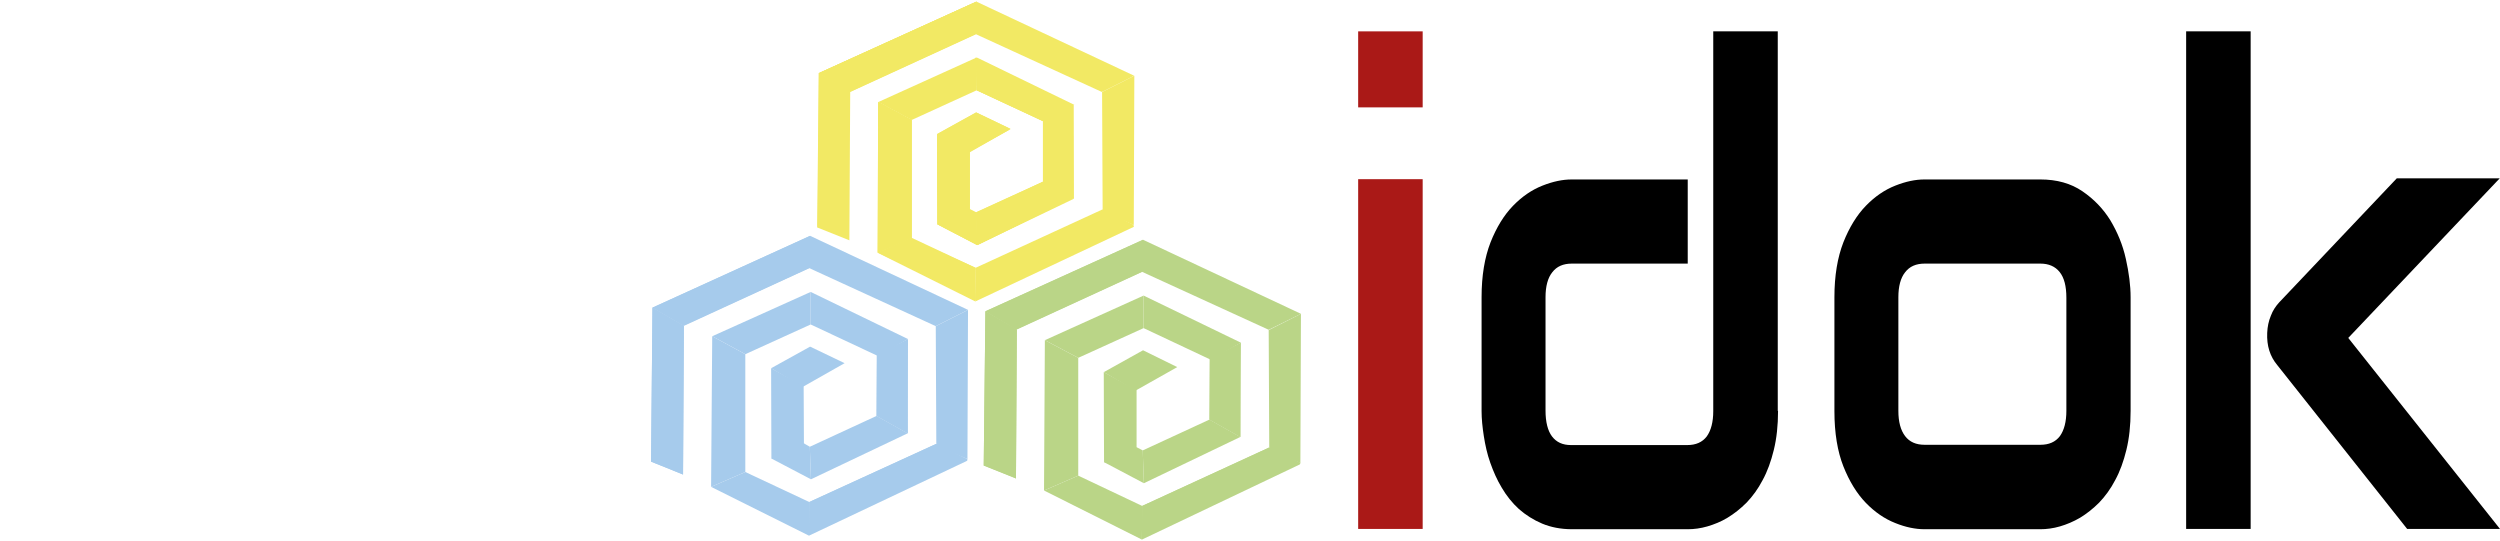 <?xml version="1.0" encoding="UTF-8" standalone="no"?>
<!-- Generator: Adobe Illustrator 23.0.6, SVG Export Plug-In . SVG Version: 6.00 Build 0)  -->

<svg
   version="1.1"
   id="Lager_1"
   x="0px"
   y="0px"
   viewBox="0 0 891.327 192.811"
   xml:space="preserve"
   sodipodi:docname="idok3.svg"
   width="891.327"
   height="192.811"
   inkscape:version="1.1.1 (3bf5ae0d25, 2021-09-20)"
   xmlns:inkscape="http://www.inkscape.org/namespaces/inkscape"
   xmlns:sodipodi="http://sodipodi.sourceforge.net/DTD/sodipodi-0.dtd"
   xmlns="http://www.w3.org/2000/svg"
   xmlns:svg="http://www.w3.org/2000/svg"
   xmlns:rdf="http://www.w3.org/1999/02/22-rdf-syntax-ns#"
   xmlns:cc="http://creativecommons.org/ns#"
   xmlns:dc="http://purl.org/dc/elements/1.1/"><defs
   id="defs1367" /><sodipodi:namedview
   pagecolor="#ffffff"
   bordercolor="#666666"
   borderopacity="1"
   objecttolerance="10"
   gridtolerance="10"
   guidetolerance="10"
   inkscape:pageopacity="0"
   inkscape:pageshadow="2"
   inkscape:window-width="1920"
   inkscape:window-height="1147"
   id="namedview1365"
   showgrid="false"
   fit-margin-top="0"
   fit-margin-left="0"
   fit-margin-right="0"
   fit-margin-bottom="0"
   inkscape:zoom="1.1825063"
   inkscape:cx="605.91643"
   inkscape:cy="63.84744"
   inkscape:window-x="-8"
   inkscape:window-y="-8"
   inkscape:window-maximized="1"
   inkscape:current-layer="Lager_1"
   inkscape:pagecheckerboard="0" />
<style
   type="text/css"
   id="style1120">
	.st0{fill:#AA1917;}
	.st1{fill:#F3EA62;}
	.st2{fill:#BAD588;}
	.st3{fill:#91C9EF;}
	.st4{fill:#A6CBED;}
	.st5{fill:#F2E964;}
	.st6{fill:#A6CBEC;}
	.st7{fill:#BAD587;}
</style>
<rect
   style="fill:none;stroke:none;stroke-width:16.085;stroke-linecap:round;stroke-linejoin:round;stroke-miterlimit:4;stroke-dasharray:none;paint-order:normal"
   id="rect2041"
   width="891.327"
   height="192.811"
   x="0"
   y="0" /><g
   id="g1130"
   transform="translate(208.427,-17.518)">
	<path
   class="st0"
   d="m 298.8,55.8 h -23 V 28.7 h 23 z m 0,150.3 h -23 V 81.4 h 23 z"
   id="path1122"
   inkscape:connector-curvature="0"
   style="fill:#aa1917" />
	<path
   d="m 425.5,164 c 0,5.2 -0.5,9.8 -1.5,13.9 -1,4.1 -2.3,7.7 -4,10.8 -1.6,3.1 -3.6,5.8 -5.7,8 -2.2,2.2 -4.5,4 -6.8,5.4 -2.3,1.4 -4.8,2.4 -7.2,3.1 -2.4,0.7 -4.8,1 -6.9,1 H 352 c -3.9,0 -7.5,-0.7 -10.6,-2 -3.1,-1.3 -5.9,-3.1 -8.3,-5.2 -2.4,-2.2 -4.4,-4.7 -6.1,-7.6 -1.7,-2.8 -3,-5.8 -4.1,-8.9 -1.1,-3.1 -1.8,-6.3 -2.3,-9.5 -0.5,-3.2 -0.8,-6.2 -0.8,-8.9 v -40.6 c 0,-7.7 1.1,-14.2 3.2,-19.6 2.1,-5.3 4.8,-9.7 8,-13 3.2,-3.3 6.7,-5.7 10.5,-7.2 3.8,-1.5 7.2,-2.2 10.4,-2.2 h 41.4 v 30 H 352 c -3.1,0 -5.4,1 -7,3.1 -1.6,2 -2.4,5 -2.4,8.9 v 40.4 c 0,4.1 0.8,7.2 2.3,9.2 1.6,2.1 3.8,3.1 6.8,3.1 h 41.4 c 3.1,0 5.4,-1 7,-3.1 1.5,-2.1 2.3,-5.1 2.3,-9 V 28.7 h 23 V 164 Z"
   id="path1124"
   inkscape:connector-curvature="0" />
	<path
   d="m 551.2,164 c 0,5.2 -0.5,9.8 -1.5,13.9 -1,4.1 -2.3,7.7 -4,10.8 -1.6,3.1 -3.6,5.8 -5.7,8 -2.2,2.2 -4.5,4 -6.8,5.4 -2.4,1.4 -4.8,2.4 -7.2,3.1 -2.4,0.7 -4.8,1 -6.9,1 h -41.4 c -3.2,0 -6.7,-0.7 -10.4,-2.2 -3.8,-1.5 -7.3,-3.9 -10.5,-7.2 -3.2,-3.3 -5.9,-7.7 -8,-13 -2.1,-5.3 -3.2,-11.9 -3.2,-19.7 v -40.6 c 0,-7.7 1.1,-14.2 3.2,-19.6 2.1,-5.3 4.8,-9.7 8,-13 3.2,-3.3 6.7,-5.7 10.5,-7.2 3.8,-1.5 7.2,-2.2 10.4,-2.2 H 519 c 5.9,0 10.9,1.4 15,4.2 4.1,2.8 7.4,6.2 10,10.4 2.5,4.2 4.4,8.7 5.5,13.7 1.1,4.9 1.7,9.5 1.7,13.7 z m -22.9,-40.3 c 0,-4.2 -0.8,-7.2 -2.4,-9.2 -1.6,-2 -3.9,-3 -6.9,-3 h -41.2 c -3.1,0 -5.4,1 -7,3.1 -1.6,2 -2.4,5 -2.4,8.9 V 164 c 0,3.9 0.8,6.9 2.4,9 1.6,2.1 3.9,3.1 7,3.1 H 519 c 3.1,0 5.4,-1 7,-3.1 1.5,-2.1 2.3,-5.1 2.3,-9 z"
   id="path1126"
   inkscape:connector-curvature="0" />
	<path
   d="M 594,206.1 H 571 V 28.7 h 23 z m 88.9,0 h -33.1 l -46.3,-58.4 c -2.6,-3.1 -3.8,-6.9 -3.6,-11.5 0.1,-2.2 0.5,-4.2 1.3,-6.1 0.7,-1.9 1.8,-3.5 3,-4.8 l 41.9,-44.2 h 36.7 l -54,56.9 z"
   id="path1128"
   inkscape:connector-curvature="0" />
</g>

<path
   class="st1"
   d="M 396.527,-27.718"
   id="path1140"
   inkscape:connector-curvature="0"
   style="fill:#f3ea62" />
<path
   class="st1"
   d="M 327.527,63.382"
   id="path1142"
   inkscape:connector-curvature="0"
   style="fill:#f3ea62" />
<path
   class="st1"
   d="M 405.927,43.382"
   id="path1144"
   inkscape:connector-curvature="0"
   style="fill:#f3ea62" />
<path
   class="st1"
   d="M 326.827,-21.718"
   id="path1146"
   inkscape:connector-curvature="0"
   style="fill:#f3ea62" />
<path
   class="st1"
   d="M 389.927,-24.918"
   id="path1148"
   inkscape:connector-curvature="0"
   style="fill:#f3ea62" />
<path
   class="st1"
   d="M 420.827,12.682"
   id="path1150"
   inkscape:connector-curvature="0"
   style="fill:#f3ea62" />
<path
   class="st1"
   d="M 325.527,26.382"
   id="path1152"
   inkscape:connector-curvature="0"
   style="fill:#f3ea62" />
<path
   class="st1"
   d="M 350.127,56.382"
   id="path1154"
   inkscape:connector-curvature="0"
   style="fill:#f3ea62" />
<path
   class="st1"
   d="M 337.027,58.882"
   id="path1156"
   inkscape:connector-curvature="0"
   style="fill:#f3ea62" />
<path
   class="st1"
   d="M 255.827,-27.518"
   id="path1158"
   inkscape:connector-curvature="0"
   style="fill:#f3ea62" />
<path
   class="st2"
   d="M 440.727,103.183"
   id="path1160"
   inkscape:connector-curvature="0"
   style="fill:#bad588" />
<path
   class="st2"
   d="M 439.227,116.582"
   id="path1162"
   inkscape:connector-curvature="0"
   style="fill:#bad588" />
<path
   class="st2"
   d="M 443.527,112.983"
   id="path1164"
   inkscape:connector-curvature="0"
   style="fill:#bad588" />
<path
   class="st2"
   d="M 440.027,153.982"
   id="path1166"
   inkscape:connector-curvature="0"
   style="fill:#bad588" />
<path
   class="st2"
   d="M 366.727,115.582"
   id="path1168"
   inkscape:connector-curvature="0"
   style="fill:#bad588" />
<path
   class="st2"
   d="M 366.127,117.183"
   id="path1170"
   inkscape:connector-curvature="0"
   style="fill:#bad588" />
<path
   class="st2"
   d="M 462.427,161.482"
   id="path1172"
   inkscape:connector-curvature="0"
   style="fill:#bad588" />
<path
   class="st2"
   d="M 469.127,161.482"
   id="path1174"
   inkscape:connector-curvature="0"
   style="fill:#bad588" />
<path
   class="st2"
   d="M 406.727,124.882"
   id="path1176"
   inkscape:connector-curvature="0"
   style="fill:#bad588" />
<path
   class="st2"
   d="M 367.027,156.183"
   id="path1178"
   inkscape:connector-curvature="0"
   style="fill:#bad588" />
<line
   class="st3"
   x1="314.727"
   y1="97.382"
   x2="315.227"
   y2="96.382"
   id="line1180"
   style="fill:#91c9ef" />
<path
   class="st4"
   d="M 222.427,56.782"
   id="path1182"
   inkscape:connector-curvature="0"
   style="fill:#a6cbed" />
<path
   class="st4"
   d="M 252.627,192.982"
   id="path1184"
   inkscape:connector-curvature="0"
   style="fill:#a6cbed" />
<path
   class="st4"
   d="M 259.827,86.282"
   id="path1186"
   inkscape:connector-curvature="0"
   style="fill:#a6cbed" />
<path
   class="st4"
   d="M 264.827,87.882"
   id="path1188"
   inkscape:connector-curvature="0"
   style="fill:#a6cbed" />
<path
   class="st4"
   d="M 258.227,141.882"
   id="path1190"
   inkscape:connector-curvature="0"
   style="fill:#a6cbed" />
<path
   class="st4"
   d="M 230.027,158.882"
   id="path1192"
   inkscape:connector-curvature="0"
   style="fill:#a6cbed" />
<path
   class="st4"
   d="M 286.527,97.082"
   id="path1194"
   inkscape:connector-curvature="0"
   style="fill:#a6cbed" />
<path
   class="st4"
   d="M 250.627,80.382"
   id="path1196"
   inkscape:connector-curvature="0"
   style="fill:#a6cbed" />
<g
   id="g1362"
   transform="translate(208.427,-17.518)">
	<polygon
   class="st5"
   points="139.9,18.6 195.2,44.8 184.9,50 139.7,29.4 "
   id="polygon1198"
   style="fill:#f2e964" />
	<path
   class="st5"
   d="m 195.8,97.9 -11.1,-4.6 -45.1,21.1 -0.3,10.6 56.5,-26.6 c 0,-0.1 0,-0.3 0,-0.5 z"
   id="path1200"
   inkscape:connector-curvature="0"
   style="fill:#f2e964" />
	<polygon
   class="st5"
   points="140.4,49.2 163.8,60.3 174.3,55.1 139.4,38.1 "
   id="polygon1202"
   style="fill:#f2e964" />
	<polygon
   class="st5"
   points="126.1,65.4 139.9,59.2 150,64.2 149.4,64.6 136.4,71.3 "
   id="polygon1204"
   style="fill:#f2e964" />
	<polygon
   class="st5"
   points="140.1,58.7 150.6,63.7 136.4,71.3 126.1,65.4 "
   id="polygon1206"
   style="fill:#f2e964" />
	<polygon
   class="st5"
   points="139.7,18.1 83.5,43.6 94.4,50.1 139.7,29.4 "
   id="polygon1208"
   style="fill:#f2e964" />
	<g
   id="g1236">
		<polygon
   class="st5"
   points="195.9,44.5 184.4,50.3 138.4,29.2 139.7,18.1 "
   id="polygon1210"
   style="fill:#f2e964" />
		<path
   class="st5"
   d="m 195.8,97.7 0.2,-53.2 -11.5,5.8 0.2,42.7 11.1,4.7 c 0,0 0,0 0,0 z"
   id="path1212"
   inkscape:connector-curvature="0"
   style="fill:#f2e964" />
		<polygon
   class="st5"
   points="139.4,113 139.1,124.1 104.6,107.6 116,102.4 "
   id="polygon1214"
   style="fill:#f2e964" />
		<polygon
   class="st5"
   points="184.6,92.2 139.4,113 139.2,124.6 195.8,97.7 "
   id="polygon1216"
   style="fill:#f2e964" />
		<polygon
   class="st5"
   points="104.7,53.9 116.6,60.3 116.6,102.3 104.6,107.6 "
   id="polygon1218"
   style="fill:#f2e964" />
		<polygon
   class="st5"
   points="139.8,38 139.8,49.7 116.6,60.3 104.7,53.9 "
   id="polygon1220"
   style="fill:#f2e964" />
		<polygon
   class="st5"
   points="151.6,63.7 139.7,57.9 126.1,65.4 136.9,71.8 "
   id="polygon1222"
   style="fill:#f2e964" />
		<polygon
   class="st5"
   points="136.9,92.7 125.8,97.5 125.7,65.3 136.9,71.8 "
   id="polygon1224"
   style="fill:#f2e964" />
		<polygon
   class="st5"
   points="140,104.9 139.5,93.8 136,92.5 125.8,97.5 "
   id="polygon1226"
   style="fill:#f2e964" />
		<polygon
   class="st5"
   points="174.4,88 163.7,82.2 139.5,93.8 140,104.9 "
   id="polygon1228"
   style="fill:#f2e964" />
		<polygon
   class="st5"
   points="164.4,61.2 174.3,55.1 139.4,38.1 139.8,49.7 "
   id="polygon1230"
   style="fill:#f2e964" />
		<polygon
   class="st5"
   points="83.1,98 94,102.6 94,49.8 83.5,43.6 "
   id="polygon1232"
   style="fill:#f2e964" />
		<polygon
   class="st5"
   points="139.7,29.4 139.7,18.1 83.5,43.6 94.4,50.1 "
   id="polygon1234"
   style="fill:#f2e964" />
	</g>
	<polygon
   class="st5"
   points="139.4,38.1 174.3,55.1 163.9,60.9 139.8,49.7 "
   id="polygon1238"
   style="fill:#f2e964" />
	<polygon
   class="st5"
   points="139.8,38 174.6,54.9 163.9,60.9 139.8,49.7 "
   id="polygon1240"
   style="fill:#f2e964" />
	<polygon
   class="st5"
   points="174.3,55.1 174.4,88.4 163.7,82.2 163.9,60.9 "
   id="polygon1242"
   style="fill:#f2e964" />
	<polygon
   class="st5"
   points="174.3,55.1 174.4,88.4 163.4,82.3 163.4,60.6 "
   id="polygon1244"
   style="fill:#f2e964" />
	<polygon
   class="st5"
   points="174.4,88 140,104.9 139.6,93.2 163.7,82.2 "
   id="polygon1246"
   style="fill:#f2e964" />
	<polygon
   class="st5"
   points="136.9,92.7 139.6,93.2 140,104.9 125.8,97.5 "
   id="polygon1248"
   style="fill:#f2e964" />
	<polygon
   class="st5"
   points="125.7,65.3 139.6,57.6 151.7,63.4 136.9,71.8 "
   id="polygon1250"
   style="fill:#f2e964" />
	<polygon
   class="st5"
   points="136.7,91.7 139.6,93.2 140,104.9 125.8,97.5 "
   id="polygon1252"
   style="fill:#f2e964" />
	<polygon
   class="st5"
   points="174.4,88.4 140,104.9 139.6,93.2 163.4,82.3 "
   id="polygon1254"
   style="fill:#f2e964" />
	<path
   class="st5"
   d="M 167.7,72.7"
   id="path1256"
   inkscape:connector-curvature="0"
   style="fill:#f2e964" />
	<polygon
   class="st5"
   points="125.7,65.3 137,72 151.9,63.5 139.6,57.6 "
   id="polygon1258"
   style="fill:#f2e964" />
	<polygon
   class="st5"
   points="137.2,71.9 137.2,91.9 125.8,97.5 125.7,65.3 "
   id="polygon1260"
   style="fill:#f2e964" />
	<polygon
   class="st5"
   points="127,97.6 125.8,97.5 125.7,65.3 137.4,71.7 137.4,92.1 "
   id="polygon1262"
   style="fill:#f2e964" />
	<polygon
   class="st5"
   points="116.6,102.3 139.4,113 139.3,125 104.4,107.6 "
   id="polygon1264"
   style="fill:#f2e964" />
	<polygon
   class="st5"
   points="104.6,107.6 104.7,53.9 116.6,60.3 116.6,102.3 "
   id="polygon1266"
   style="fill:#f2e964" />
	<polygon
   class="st5"
   points="104.4,107.6 104.7,53.9 116.6,60.3 116.6,102.3 "
   id="polygon1268"
   style="fill:#f2e964" />
	<polygon
   class="st5"
   points="94.7,50.2 139.3,29.7 139.7,18.1 83.5,43.6 "
   id="polygon1270"
   style="fill:#f2e964" />
	<polygon
   class="st5"
   points="94.5,50.4 139.6,29.7 139.7,18.1 83.5,43.6 "
   id="polygon1272"
   style="fill:#f2e964" />
	<path
   class="st5"
   d="M 105.7,22.2"
   id="path1274"
   inkscape:connector-curvature="0"
   style="fill:#f2e964" />
	<polygon
   class="st5"
   points="94.7,50.2 94.4,103.2 82.9,98.6 83.5,43.6 "
   id="polygon1276"
   style="fill:#f2e964" />
	<g
   id="g1318">
		<g
   id="g1308">
			<g
   id="g1288">
				<polygon
   class="st6"
   points="79.2,112.7 80.4,101.6 136.7,128 125.2,133.8 "
   id="polygon1278"
   style="fill:#a6cbec" />
				<path
   class="st6"
   d="m 136.5,181.2 0.2,-53.2 -11.5,5.8 0.2,42.7 11.1,4.7 c 0,0.1 0,0 0,0 z"
   id="path1280"
   inkscape:connector-curvature="0"
   style="fill:#a6cbec" />
				<polygon
   class="st6"
   points="80,208.2 136.5,181.3 125.3,175.8 80.1,196.5 "
   id="polygon1282"
   style="fill:#a6cbec" />
				<polygon
   class="st6"
   points="57.3,143.8 45.5,137.4 80.6,121.6 80.6,133.2 "
   id="polygon1284"
   style="fill:#a6cbec" />
				<polygon
   class="st6"
   points="24.2,127.2 35.2,133.6 80.4,112.9 80.4,101.6 "
   id="polygon1286"
   style="fill:#a6cbec" />
			</g>
			<polygon
   class="st6"
   points="104.7,144.5 80.6,133.2 80.6,121.6 115.3,138.4 "
   id="polygon1290"
   style="fill:#a6cbec" />
			<polygon
   class="st6"
   points="104.1,165.8 104.2,144.1 115.1,138.7 115.2,172 "
   id="polygon1292"
   style="fill:#a6cbec" />
			<polygon
   class="st6"
   points="80.7,188.4 66.6,181 77.5,175.2 80.3,176.8 "
   id="polygon1294"
   style="fill:#a6cbec" />
			<polygon
   class="st6"
   points="80.3,176.8 104.1,165.8 115.2,172 80.7,188.4 "
   id="polygon1296"
   style="fill:#a6cbec" />
			<polygon
   class="st6"
   points="92.7,147 80.4,141.1 66.5,148.8 77.7,155.5 "
   id="polygon1298"
   style="fill:#a6cbec" />
			<polygon
   class="st6"
   points="66.5,148.8 78.1,155.2 78.2,175.7 67.8,181.1 66.6,181 "
   id="polygon1300"
   style="fill:#a6cbec" />
			<polygon
   class="st6"
   points="80,208.5 45.1,191.1 57.3,185.8 80.1,196.5 "
   id="polygon1302"
   style="fill:#a6cbec" />
			<polygon
   class="st6"
   points="57.3,143.8 57.3,185.8 45.1,191.1 45.5,137.4 "
   id="polygon1304"
   style="fill:#a6cbec" />
			<polygon
   class="st6"
   points="23.7,182.1 24.2,127.2 35.4,133.7 35.1,186.7 "
   id="polygon1306"
   style="fill:#a6cbec" />
		</g>
		<polygon
   class="st6"
   points="35.1,186.7 23.7,182.1 24.2,127.2 35.4,133.7 "
   id="polygon1310"
   style="fill:#a6cbec" />
		<polygon
   class="st6"
   points="80.2,113.1 80.4,101.6 24.2,127.2 35.4,133.7 "
   id="polygon1312"
   style="fill:#a6cbec" />
		<polygon
   class="st6"
   points="125.3,175.8 80.1,196.5 80,208.5 136.4,181.8 136.5,181.3 "
   id="polygon1314"
   style="fill:#a6cbec" />
		<polygon
   class="st6"
   points="115.2,172 104.1,165.8 104.2,144.1 115.3,138.4 "
   id="polygon1316"
   style="fill:#a6cbec" />
	</g>
	<g
   id="g1360">
		<g
   id="g1350">
			<g
   id="g1330">
				<polygon
   class="st7"
   points="197.8,114 199.1,103 255.4,129.4 243.9,135.1 "
   id="polygon1320"
   style="fill:#bad587" />
				<path
   class="st7"
   d="m 255.2,182.6 0.2,-53.2 -11.5,5.8 0.2,42.7 11.1,4.7 c 0,0 0,0 0,0 z"
   id="path1322"
   inkscape:connector-curvature="0"
   style="fill:#bad587" />
				<polygon
   class="st7"
   points="198.7,209.5 255.2,182.6 244,177.1 198.8,197.9 "
   id="polygon1324"
   style="fill:#bad587" />
				<polygon
   class="st7"
   points="176,145.1 164.1,138.8 199.3,122.9 199.3,134.5 "
   id="polygon1326"
   style="fill:#bad587" />
				<polygon
   class="st7"
   points="142.9,128.5 153.8,135 199.1,114.2 199.1,103 "
   id="polygon1328"
   style="fill:#bad587" />
			</g>
			<polygon
   class="st7"
   points="223.3,145.8 199.3,134.5 199.3,122.9 234,139.7 "
   id="polygon1332"
   style="fill:#bad587" />
			<polygon
   class="st7"
   points="222.8,167.1 222.9,145.5 233.7,140 233.8,173.3 "
   id="polygon1334"
   style="fill:#bad587" />
			<polygon
   class="st7"
   points="199.4,189.8 185.2,182.3 196.1,176.6 199,178.1 "
   id="polygon1336"
   style="fill:#bad587" />
			<polygon
   class="st7"
   points="199,178.1 222.8,167.1 233.8,173.3 199.4,189.8 "
   id="polygon1338"
   style="fill:#bad587" />
			<polygon
   class="st7"
   points="211.3,148.4 199.1,142.4 185.1,150.2 196.4,156.8 "
   id="polygon1340"
   style="fill:#bad587" />
			<polygon
   class="st7"
   points="185.1,150.2 196.8,156.6 196.8,177 186.4,182.4 185.2,182.3 "
   id="polygon1342"
   style="fill:#bad587" />
			<polygon
   class="st7"
   points="198.7,209.9 163.8,192.4 176,187.1 198.8,197.9 "
   id="polygon1344"
   style="fill:#bad587" />
			<polygon
   class="st7"
   points="176,145.1 176,187.1 163.8,192.4 164.1,138.8 "
   id="polygon1346"
   style="fill:#bad587" />
			<polygon
   class="st7"
   points="142.3,183.5 142.9,128.5 154.1,135 153.8,188.1 "
   id="polygon1348"
   style="fill:#bad587" />
		</g>
		<polygon
   class="st7"
   points="153.8,188.1 142.3,183.5 142.9,128.5 154.1,135 "
   id="polygon1352"
   style="fill:#bad587" />
		<polygon
   class="st7"
   points="198.9,114.4 199.1,103 142.9,128.5 154.1,135 "
   id="polygon1354"
   style="fill:#bad587" />
		<polygon
   class="st7"
   points="244,177.1 198.8,197.9 198.7,209.9 255,183.1 255.2,182.6 "
   id="polygon1356"
   style="fill:#bad587" />
		<polygon
   class="st7"
   points="233.8,173.3 222.8,167.1 222.9,145.5 234,139.7 "
   id="polygon1358"
   style="fill:#bad587" />
	</g>
</g>
</svg>
